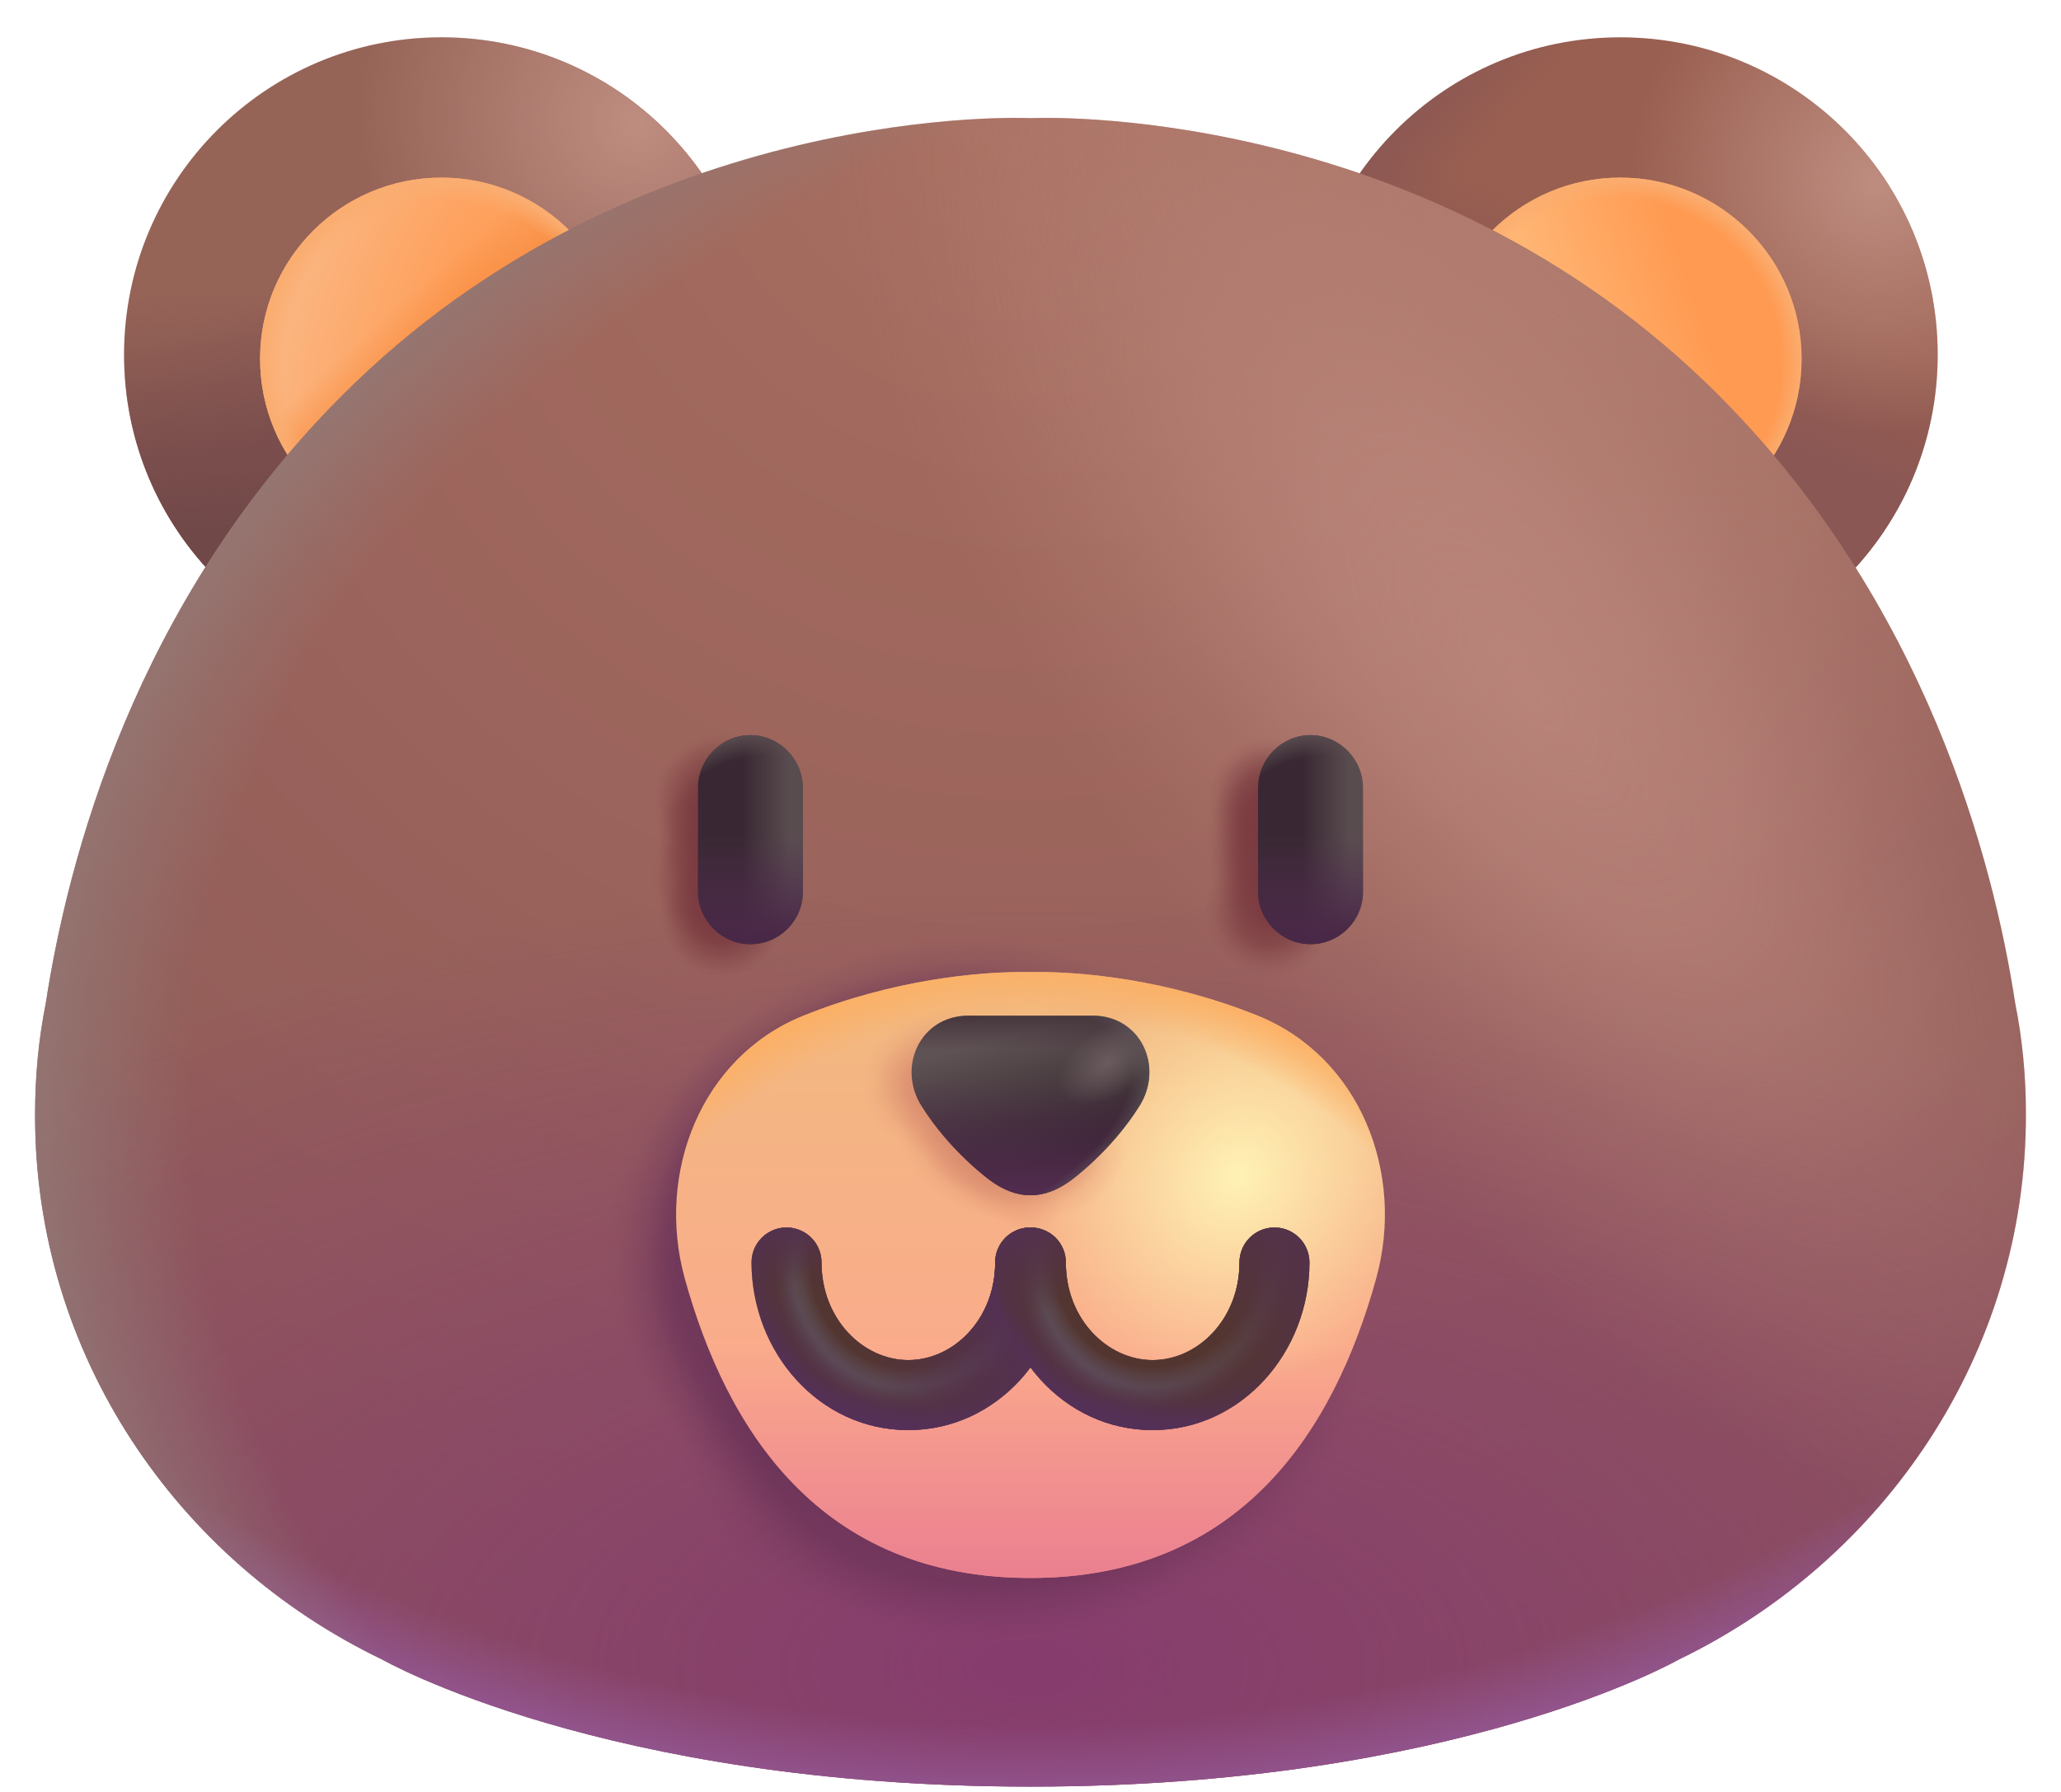 <svg width="46" height="40" viewBox="0 0 46 40" fill="none" xmlns="http://www.w3.org/2000/svg">
<path d="M36.164 14.999C40.076 14.999 43.248 11.828 43.248 7.917C43.248 4.005 40.076 0.833 36.164 0.833C32.253 0.833 29.081 4.005 29.081 7.917C29.081 11.828 32.253 14.999 36.164 14.999Z" fill="#995F50"/>
<path d="M36.164 14.999C40.076 14.999 43.248 11.828 43.248 7.917C43.248 4.005 40.076 0.833 36.164 0.833C32.253 0.833 29.081 4.005 29.081 7.917C29.081 11.828 32.253 14.999 36.164 14.999Z" fill="url(#paint0_linear_2325_29576)"/>
<path d="M36.164 14.999C40.076 14.999 43.248 11.828 43.248 7.917C43.248 4.005 40.076 0.833 36.164 0.833C32.253 0.833 29.081 4.005 29.081 7.917C29.081 11.828 32.253 14.999 36.164 14.999Z" fill="url(#paint1_linear_2325_29576)"/>
<path d="M36.164 14.999C40.076 14.999 43.248 11.828 43.248 7.917C43.248 4.005 40.076 0.833 36.164 0.833C32.253 0.833 29.081 4.005 29.081 7.917C29.081 11.828 32.253 14.999 36.164 14.999Z" fill="url(#paint2_radial_2325_29576)"/>
<path d="M36.163 12.058C38.398 12.058 40.21 10.246 40.21 8.011C40.21 5.776 38.398 3.965 36.163 3.965C33.928 3.965 32.117 5.776 32.117 8.011C32.117 10.246 33.928 12.058 36.163 12.058Z" fill="url(#paint3_linear_2325_29576)"/>
<path d="M36.163 12.058C38.398 12.058 40.21 10.246 40.21 8.011C40.21 5.776 38.398 3.965 36.163 3.965C33.928 3.965 32.117 5.776 32.117 8.011C32.117 10.246 33.928 12.058 36.163 12.058Z" fill="url(#paint4_radial_2325_29576)"/>
<path d="M9.852 14.999C5.94 14.999 2.769 11.828 2.769 7.917C2.769 4.005 5.94 0.833 9.852 0.833C13.763 0.833 16.935 4.005 16.935 7.917C16.935 11.828 13.763 14.999 9.852 14.999Z" fill="#966357"/>
<path d="M9.852 14.999C5.94 14.999 2.769 11.828 2.769 7.917C2.769 4.005 5.94 0.833 9.852 0.833C13.763 0.833 16.935 4.005 16.935 7.917C16.935 11.828 13.763 14.999 9.852 14.999Z" fill="url(#paint5_linear_2325_29576)"/>
<path d="M9.852 14.999C5.94 14.999 2.769 11.828 2.769 7.917C2.769 4.005 5.94 0.833 9.852 0.833C13.763 0.833 16.935 4.005 16.935 7.917C16.935 11.828 13.763 14.999 9.852 14.999Z" fill="url(#paint6_linear_2325_29576)"/>
<path d="M9.852 14.999C5.94 14.999 2.769 11.828 2.769 7.917C2.769 4.005 5.94 0.833 9.852 0.833C13.763 0.833 16.935 4.005 16.935 7.917C16.935 11.828 13.763 14.999 9.852 14.999Z" fill="url(#paint7_radial_2325_29576)"/>
<path d="M9.852 12.058C7.617 12.058 5.805 10.246 5.805 8.011C5.805 5.776 7.617 3.965 9.852 3.965C12.087 3.965 13.898 5.776 13.898 8.011C13.898 10.246 12.087 12.058 9.852 12.058Z" fill="url(#paint8_radial_2325_29576)"/>
<path d="M9.852 12.058C7.617 12.058 5.805 10.246 5.805 8.011C5.805 5.776 7.617 3.965 9.852 3.965C12.087 3.965 13.898 5.776 13.898 8.011C13.898 10.246 12.087 12.058 9.852 12.058Z" fill="url(#paint9_linear_2325_29576)"/>
<path d="M9.852 12.058C7.617 12.058 5.805 10.246 5.805 8.011C5.805 5.776 7.617 3.965 9.852 3.965C12.087 3.965 13.898 5.776 13.898 8.011C13.898 10.246 12.087 12.058 9.852 12.058Z" fill="url(#paint10_radial_2325_29576)"/>
<path d="M45.217 24.896C45.217 24.896 45.217 24.881 45.217 24.85C45.217 24.012 45.138 23.19 44.979 22.399C44.487 19.188 42.979 13.464 38.377 8.842C31.76 2.203 23 2.637 23 2.637C23 2.637 14.24 2.203 7.623 8.842C3.005 13.464 1.513 19.188 1.021 22.399C0.863 23.19 0.783 24.012 0.783 24.865C0.783 24.896 0.783 24.912 0.783 24.912C0.783 30.232 3.941 34.839 8.527 37.042C8.527 37.042 13.479 39.881 23 39.881C32.522 39.881 37.473 37.042 37.473 37.042C42.059 34.824 45.217 30.217 45.217 24.896Z" fill="url(#paint11_radial_2325_29576)"/>
<path d="M45.217 24.896C45.217 24.896 45.217 24.881 45.217 24.85C45.217 24.012 45.138 23.19 44.979 22.399C44.487 19.188 42.979 13.464 38.377 8.842C31.76 2.203 23 2.637 23 2.637C23 2.637 14.24 2.203 7.623 8.842C3.005 13.464 1.513 19.188 1.021 22.399C0.863 23.19 0.783 24.012 0.783 24.865C0.783 24.896 0.783 24.912 0.783 24.912C0.783 30.232 3.941 34.839 8.527 37.042C8.527 37.042 13.479 39.881 23 39.881C32.522 39.881 37.473 37.042 37.473 37.042C42.059 34.824 45.217 30.217 45.217 24.896Z" fill="url(#paint12_radial_2325_29576)"/>
<path d="M45.217 24.896C45.217 24.896 45.217 24.881 45.217 24.85C45.217 24.012 45.138 23.19 44.979 22.399C44.487 19.188 42.979 13.464 38.377 8.842C31.76 2.203 23 2.637 23 2.637C23 2.637 14.24 2.203 7.623 8.842C3.005 13.464 1.513 19.188 1.021 22.399C0.863 23.19 0.783 24.012 0.783 24.865C0.783 24.896 0.783 24.912 0.783 24.912C0.783 30.232 3.941 34.839 8.527 37.042C8.527 37.042 13.479 39.881 23 39.881C32.522 39.881 37.473 37.042 37.473 37.042C42.059 34.824 45.217 30.217 45.217 24.896Z" fill="url(#paint13_radial_2325_29576)"/>
<path d="M45.217 24.896C45.217 24.896 45.217 24.881 45.217 24.85C45.217 24.012 45.138 23.19 44.979 22.399C44.487 19.188 42.979 13.464 38.377 8.842C31.76 2.203 23 2.637 23 2.637C23 2.637 14.24 2.203 7.623 8.842C3.005 13.464 1.513 19.188 1.021 22.399C0.863 23.19 0.783 24.012 0.783 24.865C0.783 24.896 0.783 24.912 0.783 24.912C0.783 30.232 3.941 34.839 8.527 37.042C8.527 37.042 13.479 39.881 23 39.881C32.522 39.881 37.473 37.042 37.473 37.042C42.059 34.824 45.217 30.217 45.217 24.896Z" fill="url(#paint14_radial_2325_29576)"/>
<path d="M45.217 24.896C45.217 24.896 45.217 24.881 45.217 24.85C45.217 24.012 45.138 23.19 44.979 22.399C44.487 19.188 42.979 13.464 38.377 8.842C31.76 2.203 23 2.637 23 2.637C23 2.637 14.24 2.203 7.623 8.842C3.005 13.464 1.513 19.188 1.021 22.399C0.863 23.19 0.783 24.012 0.783 24.865C0.783 24.896 0.783 24.912 0.783 24.912C0.783 30.232 3.941 34.839 8.527 37.042C8.527 37.042 13.479 39.881 23 39.881C32.522 39.881 37.473 37.042 37.473 37.042C42.059 34.824 45.217 30.217 45.217 24.896Z" fill="url(#paint15_radial_2325_29576)"/>
<path d="M45.217 24.896C45.217 24.896 45.217 24.881 45.217 24.85C45.217 24.012 45.138 23.19 44.979 22.399C44.487 19.188 42.979 13.464 38.377 8.842C31.76 2.203 23 2.637 23 2.637C23 2.637 14.24 2.203 7.623 8.842C3.005 13.464 1.513 19.188 1.021 22.399C0.863 23.19 0.783 24.012 0.783 24.865C0.783 24.896 0.783 24.912 0.783 24.912C0.783 30.232 3.941 34.839 8.527 37.042C8.527 37.042 13.479 39.881 23 39.881C32.522 39.881 37.473 37.042 37.473 37.042C42.059 34.824 45.217 30.217 45.217 24.896Z" fill="url(#paint16_radial_2325_29576)"/>
<path d="M45.217 24.896C45.217 24.896 45.217 24.881 45.217 24.85C45.217 24.012 45.138 23.19 44.979 22.399C44.487 19.188 42.979 13.464 38.377 8.842C31.76 2.203 23 2.637 23 2.637C23 2.637 14.24 2.203 7.623 8.842C3.005 13.464 1.513 19.188 1.021 22.399C0.863 23.19 0.783 24.012 0.783 24.865C0.783 24.896 0.783 24.912 0.783 24.912C0.783 30.232 3.941 34.839 8.527 37.042C8.527 37.042 13.479 39.881 23 39.881C32.522 39.881 37.473 37.042 37.473 37.042C42.059 34.824 45.217 30.217 45.217 24.896Z" fill="url(#paint17_radial_2325_29576)"/>
<path d="M45.217 24.896C45.217 24.896 45.217 24.881 45.217 24.85C45.217 24.012 45.138 23.19 44.979 22.399C44.487 19.188 42.979 13.464 38.377 8.842C31.76 2.203 23 2.637 23 2.637C23 2.637 14.24 2.203 7.623 8.842C3.005 13.464 1.513 19.188 1.021 22.399C0.863 23.19 0.783 24.012 0.783 24.865C0.783 24.896 0.783 24.912 0.783 24.912C0.783 30.232 3.941 34.839 8.527 37.042C8.527 37.042 13.479 39.881 23 39.881C32.522 39.881 37.473 37.042 37.473 37.042C42.059 34.824 45.217 30.217 45.217 24.896Z" fill="url(#paint18_radial_2325_29576)"/>
<path d="M45.217 24.896C45.217 24.896 45.217 24.881 45.217 24.85C45.217 24.012 45.138 23.19 44.979 22.399C44.487 19.188 42.979 13.464 38.377 8.842C31.76 2.203 23 2.637 23 2.637C23 2.637 14.24 2.203 7.623 8.842C3.005 13.464 1.513 19.188 1.021 22.399C0.863 23.19 0.783 24.012 0.783 24.865C0.783 24.896 0.783 24.912 0.783 24.912C0.783 30.232 3.941 34.839 8.527 37.042C8.527 37.042 13.479 39.881 23 39.881C32.522 39.881 37.473 37.042 37.473 37.042C42.059 34.824 45.217 30.217 45.217 24.896Z" fill="url(#paint19_radial_2325_29576)"/>
<path d="M45.217 24.896C45.217 24.896 45.217 24.881 45.217 24.85C45.217 24.012 45.138 23.19 44.979 22.399C44.487 19.188 42.979 13.464 38.377 8.842C31.76 2.203 23 2.637 23 2.637C23 2.637 14.24 2.203 7.623 8.842C3.005 13.464 1.513 19.188 1.021 22.399C0.863 23.19 0.783 24.012 0.783 24.865C0.783 24.896 0.783 24.912 0.783 24.912C0.783 30.232 3.941 34.839 8.527 37.042C8.527 37.042 13.479 39.881 23 39.881C32.522 39.881 37.473 37.042 37.473 37.042C42.059 34.824 45.217 30.217 45.217 24.896Z" fill="url(#paint20_radial_2325_29576)"/>
<path d="M45.217 24.896C45.217 24.896 45.217 24.881 45.217 24.85C45.217 24.012 45.138 23.19 44.979 22.399C44.487 19.188 42.979 13.464 38.377 8.842C31.76 2.203 23 2.637 23 2.637C23 2.637 14.24 2.203 7.623 8.842C3.005 13.464 1.513 19.188 1.021 22.399C0.863 23.19 0.783 24.012 0.783 24.865C0.783 24.896 0.783 24.912 0.783 24.912C0.783 30.232 3.941 34.839 8.527 37.042C8.527 37.042 13.479 39.881 23 39.881C32.522 39.881 37.473 37.042 37.473 37.042C42.059 34.824 45.217 30.217 45.217 24.896Z" fill="url(#paint21_radial_2325_29576)" fill-opacity="0.7"/>
<path d="M45.217 24.896C45.217 24.896 45.217 24.881 45.217 24.85C45.217 24.012 45.138 23.19 44.979 22.399C44.487 19.188 42.979 13.464 38.377 8.842C31.76 2.203 23 2.637 23 2.637C23 2.637 14.24 2.203 7.623 8.842C3.005 13.464 1.513 19.188 1.021 22.399C0.863 23.19 0.783 24.012 0.783 24.865C0.783 24.896 0.783 24.912 0.783 24.912C0.783 30.232 3.941 34.839 8.527 37.042C8.527 37.042 13.479 39.881 23 39.881C32.522 39.881 37.473 37.042 37.473 37.042C42.059 34.824 45.217 30.217 45.217 24.896Z" fill="url(#paint22_radial_2325_29576)" fill-opacity="0.9"/>
<path d="M45.217 24.896C45.217 24.896 45.217 24.881 45.217 24.85C45.217 24.012 45.138 23.19 44.979 22.399C44.487 19.188 42.979 13.464 38.377 8.842C31.76 2.203 23 2.637 23 2.637C23 2.637 14.24 2.203 7.623 8.842C3.005 13.464 1.513 19.188 1.021 22.399C0.863 23.19 0.783 24.012 0.783 24.865C0.783 24.896 0.783 24.912 0.783 24.912C0.783 30.232 3.941 34.839 8.527 37.042C8.527 37.042 13.479 39.881 23 39.881C32.522 39.881 37.473 37.042 37.473 37.042C42.059 34.824 45.217 30.217 45.217 24.896Z" fill="url(#paint23_radial_2325_29576)" fill-opacity="0.9"/>
<path d="M45.217 24.896C45.217 24.896 45.217 24.881 45.217 24.85C45.217 24.012 45.138 23.19 44.979 22.399C44.487 19.188 42.979 13.464 38.377 8.842C31.76 2.203 23 2.637 23 2.637C23 2.637 14.24 2.203 7.623 8.842C3.005 13.464 1.513 19.188 1.021 22.399C0.863 23.19 0.783 24.012 0.783 24.865C0.783 24.896 0.783 24.912 0.783 24.912C0.783 30.232 3.941 34.839 8.527 37.042C8.527 37.042 13.479 39.881 23 39.881C32.522 39.881 37.473 37.042 37.473 37.042C42.059 34.824 45.217 30.217 45.217 24.896Z" fill="url(#paint24_radial_2325_29576)"/>
<path d="M45.217 24.896C45.217 24.896 45.217 24.881 45.217 24.85C45.217 24.012 45.138 23.19 44.979 22.399C44.487 19.188 42.979 13.464 38.377 8.842C31.76 2.203 23 2.637 23 2.637C23 2.637 14.24 2.203 7.623 8.842C3.005 13.464 1.513 19.188 1.021 22.399C0.863 23.19 0.783 24.012 0.783 24.865C0.783 24.896 0.783 24.912 0.783 24.912C0.783 30.232 3.941 34.839 8.527 37.042C8.527 37.042 13.479 39.881 23 39.881C32.522 39.881 37.473 37.042 37.473 37.042C42.059 34.824 45.217 30.217 45.217 24.896Z" fill="url(#paint25_radial_2325_29576)"/>
<path d="M45.217 24.896C45.217 24.896 45.217 24.881 45.217 24.85C45.217 24.012 45.138 23.19 44.979 22.399C44.487 19.188 42.979 13.464 38.377 8.842C31.76 2.203 23 2.637 23 2.637C23 2.637 14.24 2.203 7.623 8.842C3.005 13.464 1.513 19.188 1.021 22.399C0.863 23.19 0.783 24.012 0.783 24.865C0.783 24.896 0.783 24.912 0.783 24.912C0.783 30.232 3.941 34.839 8.527 37.042C8.527 37.042 13.479 39.881 23 39.881C32.522 39.881 37.473 37.042 37.473 37.042C42.059 34.824 45.217 30.217 45.217 24.896Z" fill="url(#paint26_radial_2325_29576)"/>
<path d="M45.217 24.896C45.217 24.896 45.217 24.881 45.217 24.85C45.217 24.012 45.138 23.19 44.979 22.399C44.487 19.188 42.979 13.464 38.377 8.842C31.76 2.203 23 2.637 23 2.637C23 2.637 14.24 2.203 7.623 8.842C3.005 13.464 1.513 19.188 1.021 22.399C0.863 23.19 0.783 24.012 0.783 24.865C0.783 24.896 0.783 24.912 0.783 24.912C0.783 30.232 3.941 34.839 8.527 37.042C8.527 37.042 13.479 39.881 23 39.881C32.522 39.881 37.473 37.042 37.473 37.042C42.059 34.824 45.217 30.217 45.217 24.896Z" fill="url(#paint27_radial_2325_29576)"/>
<path d="M16.75 21.076C16.109 21.076 15.578 20.544 15.578 19.904V17.582C15.578 16.941 16.109 16.41 16.75 16.41C17.391 16.41 17.922 16.941 17.922 17.582V19.904C17.922 20.544 17.406 21.076 16.75 21.076Z" fill="url(#paint28_linear_2325_29576)"/>
<path d="M16.75 21.076C16.109 21.076 15.578 20.544 15.578 19.904V17.582C15.578 16.941 16.109 16.41 16.75 16.41C17.391 16.41 17.922 16.941 17.922 17.582V19.904C17.922 20.544 17.406 21.076 16.75 21.076Z" fill="url(#paint29_linear_2325_29576)"/>
<path d="M16.75 21.076C16.109 21.076 15.578 20.544 15.578 19.904V17.582C15.578 16.941 16.109 16.41 16.75 16.41C17.391 16.41 17.922 16.941 17.922 17.582V19.904C17.922 20.544 17.406 21.076 16.75 21.076Z" fill="url(#paint30_radial_2325_29576)"/>
<path d="M29.25 21.076C28.609 21.076 28.078 20.544 28.078 19.904V17.582C28.078 16.941 28.609 16.41 29.25 16.41C29.891 16.41 30.422 16.941 30.422 17.582V19.904C30.422 20.544 29.906 21.076 29.25 21.076Z" fill="url(#paint31_linear_2325_29576)"/>
<path d="M29.25 21.076C28.609 21.076 28.078 20.544 28.078 19.904V17.582C28.078 16.941 28.609 16.41 29.25 16.41C29.891 16.41 30.422 16.941 30.422 17.582V19.904C30.422 20.544 29.906 21.076 29.25 21.076Z" fill="url(#paint32_linear_2325_29576)"/>
<path d="M29.25 21.076C28.609 21.076 28.078 20.544 28.078 19.904V17.582C28.078 16.941 28.609 16.41 29.25 16.41C29.891 16.41 30.422 16.941 30.422 17.582V19.904C30.422 20.544 29.906 21.076 29.25 21.076Z" fill="url(#paint33_radial_2325_29576)"/>
<path d="M23 21.699C21.854 21.678 19.919 21.872 17.934 22.672C15.656 23.589 14.63 26.174 15.284 28.54C16.211 31.889 18.285 35.224 23 35.224C27.715 35.224 29.789 31.889 30.715 28.54C31.37 26.174 30.344 23.589 28.066 22.672C26.08 21.872 24.145 21.678 23 21.699Z" fill="url(#paint34_linear_2325_29576)"/>
<path d="M23 21.699C21.854 21.678 19.919 21.872 17.934 22.672C15.656 23.589 14.63 26.174 15.284 28.54C16.211 31.889 18.285 35.224 23 35.224C27.715 35.224 29.789 31.889 30.715 28.54C31.37 26.174 30.344 23.589 28.066 22.672C26.08 21.872 24.145 21.678 23 21.699Z" fill="url(#paint35_linear_2325_29576)"/>
<path d="M23 21.699C21.854 21.678 19.919 21.872 17.934 22.672C15.656 23.589 14.63 26.174 15.284 28.54C16.211 31.889 18.285 35.224 23 35.224C27.715 35.224 29.789 31.889 30.715 28.54C31.37 26.174 30.344 23.589 28.066 22.672C26.08 21.872 24.145 21.678 23 21.699Z" fill="url(#paint36_radial_2325_29576)"/>
<path d="M23 21.699C21.854 21.678 19.919 21.872 17.934 22.672C15.656 23.589 14.63 26.174 15.284 28.54C16.211 31.889 18.285 35.224 23 35.224C27.715 35.224 29.789 31.889 30.715 28.54C31.37 26.174 30.344 23.589 28.066 22.672C26.08 21.872 24.145 21.678 23 21.699Z" fill="url(#paint37_radial_2325_29576)"/>
<path d="M23 21.699C21.854 21.678 19.919 21.872 17.934 22.672C15.656 23.589 14.63 26.174 15.284 28.54C16.211 31.889 18.285 35.224 23 35.224C27.715 35.224 29.789 31.889 30.715 28.54C31.37 26.174 30.344 23.589 28.066 22.672C26.08 21.872 24.145 21.678 23 21.699Z" fill="url(#paint38_radial_2325_29576)"/>
<path d="M23 21.699C21.854 21.678 19.919 21.872 17.934 22.672C15.656 23.589 14.63 26.174 15.284 28.54C16.211 31.889 18.285 35.224 23 35.224C27.715 35.224 29.789 31.889 30.715 28.54C31.37 26.174 30.344 23.589 28.066 22.672C26.08 21.872 24.145 21.678 23 21.699Z" fill="url(#paint39_radial_2325_29576)"/>
<path d="M23 21.699C21.854 21.678 19.919 21.872 17.934 22.672C15.656 23.589 14.63 26.174 15.284 28.54C16.211 31.889 18.285 35.224 23 35.224C27.715 35.224 29.789 31.889 30.715 28.54C31.37 26.174 30.344 23.589 28.066 22.672C26.08 21.872 24.145 21.678 23 21.699Z" fill="url(#paint40_radial_2325_29576)"/>
<path fill-rule="evenodd" clip-rule="evenodd" d="M17.555 27.401C17.986 27.401 18.336 27.75 18.336 28.182C18.336 29.447 19.266 30.36 20.273 30.36C21.281 30.36 22.211 29.447 22.211 28.182C22.211 27.75 22.561 27.401 22.992 27.401C23.424 27.401 23.773 27.75 23.773 28.182C23.773 30.183 22.266 31.923 20.273 31.923C18.281 31.923 16.773 30.183 16.773 28.182C16.773 27.75 17.123 27.401 17.555 27.401Z" fill="url(#paint41_radial_2325_29576)"/>
<path fill-rule="evenodd" clip-rule="evenodd" d="M17.555 27.401C17.986 27.401 18.336 27.75 18.336 28.182C18.336 29.447 19.266 30.36 20.273 30.36C21.281 30.36 22.211 29.447 22.211 28.182C22.211 27.75 22.561 27.401 22.992 27.401C23.424 27.401 23.773 27.75 23.773 28.182C23.773 30.183 22.266 31.923 20.273 31.923C18.281 31.923 16.773 30.183 16.773 28.182C16.773 27.75 17.123 27.401 17.555 27.401Z" fill="url(#paint42_radial_2325_29576)"/>
<path fill-rule="evenodd" clip-rule="evenodd" d="M17.555 27.401C17.986 27.401 18.336 27.75 18.336 28.182C18.336 29.447 19.266 30.36 20.273 30.36C21.281 30.36 22.211 29.447 22.211 28.182C22.211 27.75 22.561 27.401 22.992 27.401C23.424 27.401 23.773 27.75 23.773 28.182C23.773 30.183 22.266 31.923 20.273 31.923C18.281 31.923 16.773 30.183 16.773 28.182C16.773 27.75 17.123 27.401 17.555 27.401Z" fill="url(#paint43_radial_2325_29576)"/>
<path fill-rule="evenodd" clip-rule="evenodd" d="M17.555 27.401C17.986 27.401 18.336 27.75 18.336 28.182C18.336 29.447 19.266 30.36 20.273 30.36C21.281 30.36 22.211 29.447 22.211 28.182C22.211 27.75 22.561 27.401 22.992 27.401C23.424 27.401 23.773 27.75 23.773 28.182C23.773 30.183 22.266 31.923 20.273 31.923C18.281 31.923 16.773 30.183 16.773 28.182C16.773 27.75 17.123 27.401 17.555 27.401Z" fill="url(#paint44_radial_2325_29576)"/>
<path fill-rule="evenodd" clip-rule="evenodd" d="M17.555 27.401C17.986 27.401 18.336 27.75 18.336 28.182C18.336 29.447 19.266 30.36 20.273 30.36C21.281 30.36 22.211 29.447 22.211 28.182C22.211 27.75 22.561 27.401 22.992 27.401C23.424 27.401 23.773 27.75 23.773 28.182C23.773 30.183 22.266 31.923 20.273 31.923C18.281 31.923 16.773 30.183 16.773 28.182C16.773 27.75 17.123 27.401 17.555 27.401Z" fill="url(#paint45_radial_2325_29576)"/>
<path fill-rule="evenodd" clip-rule="evenodd" d="M17.555 27.401C17.986 27.401 18.336 27.75 18.336 28.182C18.336 29.447 19.266 30.36 20.273 30.36C21.281 30.36 22.211 29.447 22.211 28.182C22.211 27.75 22.561 27.401 22.992 27.401C23.424 27.401 23.773 27.75 23.773 28.182C23.773 30.183 22.266 31.923 20.273 31.923C18.281 31.923 16.773 30.183 16.773 28.182C16.773 27.75 17.123 27.401 17.555 27.401Z" fill="url(#paint46_radial_2325_29576)"/>
<path fill-rule="evenodd" clip-rule="evenodd" d="M17.555 27.401C17.986 27.401 18.336 27.75 18.336 28.182C18.336 29.447 19.266 30.36 20.273 30.36C21.281 30.36 22.211 29.447 22.211 28.182C22.211 27.75 22.561 27.401 22.992 27.401C23.424 27.401 23.773 27.75 23.773 28.182C23.773 30.183 22.266 31.923 20.273 31.923C18.281 31.923 16.773 30.183 16.773 28.182C16.773 27.75 17.123 27.401 17.555 27.401Z" fill="url(#paint47_radial_2325_29576)"/>
<path fill-rule="evenodd" clip-rule="evenodd" d="M17.555 27.401C17.986 27.401 18.336 27.75 18.336 28.182C18.336 29.447 19.266 30.36 20.273 30.36C21.281 30.36 22.211 29.447 22.211 28.182C22.211 27.75 22.561 27.401 22.992 27.401C23.424 27.401 23.773 27.75 23.773 28.182C23.773 30.183 22.266 31.923 20.273 31.923C18.281 31.923 16.773 30.183 16.773 28.182C16.773 27.75 17.123 27.401 17.555 27.401Z" fill="url(#paint48_radial_2325_29576)"/>
<path fill-rule="evenodd" clip-rule="evenodd" d="M23.007 27.401C23.439 27.401 23.789 27.75 23.789 28.182C23.789 29.447 24.719 30.36 25.726 30.36C26.733 30.36 27.664 29.447 27.664 28.182C27.664 27.75 28.013 27.401 28.445 27.401C28.876 27.401 29.226 27.75 29.226 28.182C29.226 30.183 27.719 31.923 25.726 31.923C23.733 31.923 22.226 30.183 22.226 28.182C22.226 27.75 22.576 27.401 23.007 27.401Z" fill="url(#paint49_radial_2325_29576)"/>
<path fill-rule="evenodd" clip-rule="evenodd" d="M23.007 27.401C23.439 27.401 23.789 27.75 23.789 28.182C23.789 29.447 24.719 30.36 25.726 30.36C26.733 30.36 27.664 29.447 27.664 28.182C27.664 27.75 28.013 27.401 28.445 27.401C28.876 27.401 29.226 27.75 29.226 28.182C29.226 30.183 27.719 31.923 25.726 31.923C23.733 31.923 22.226 30.183 22.226 28.182C22.226 27.75 22.576 27.401 23.007 27.401Z" fill="url(#paint50_radial_2325_29576)"/>
<path fill-rule="evenodd" clip-rule="evenodd" d="M23.007 27.401C23.439 27.401 23.789 27.75 23.789 28.182C23.789 29.447 24.719 30.36 25.726 30.36C26.733 30.36 27.664 29.447 27.664 28.182C27.664 27.75 28.013 27.401 28.445 27.401C28.876 27.401 29.226 27.75 29.226 28.182C29.226 30.183 27.719 31.923 25.726 31.923C23.733 31.923 22.226 30.183 22.226 28.182C22.226 27.75 22.576 27.401 23.007 27.401Z" fill="url(#paint51_radial_2325_29576)"/>
<path fill-rule="evenodd" clip-rule="evenodd" d="M23.007 27.401C23.439 27.401 23.789 27.75 23.789 28.182C23.789 29.447 24.719 30.36 25.726 30.36C26.733 30.36 27.664 29.447 27.664 28.182C27.664 27.75 28.013 27.401 28.445 27.401C28.876 27.401 29.226 27.75 29.226 28.182C29.226 30.183 27.719 31.923 25.726 31.923C23.733 31.923 22.226 30.183 22.226 28.182C22.226 27.75 22.576 27.401 23.007 27.401Z" fill="url(#paint52_radial_2325_29576)"/>
<path fill-rule="evenodd" clip-rule="evenodd" d="M23.007 27.401C23.439 27.401 23.789 27.75 23.789 28.182C23.789 29.447 24.719 30.36 25.726 30.36C26.733 30.36 27.664 29.447 27.664 28.182C27.664 27.75 28.013 27.401 28.445 27.401C28.876 27.401 29.226 27.75 29.226 28.182C29.226 30.183 27.719 31.923 25.726 31.923C23.733 31.923 22.226 30.183 22.226 28.182C22.226 27.75 22.576 27.401 23.007 27.401Z" fill="url(#paint53_radial_2325_29576)"/>
<path fill-rule="evenodd" clip-rule="evenodd" d="M23.007 27.401C23.439 27.401 23.789 27.75 23.789 28.182C23.789 29.447 24.719 30.36 25.726 30.36C26.733 30.36 27.664 29.447 27.664 28.182C27.664 27.75 28.013 27.401 28.445 27.401C28.876 27.401 29.226 27.75 29.226 28.182C29.226 30.183 27.719 31.923 25.726 31.923C23.733 31.923 22.226 30.183 22.226 28.182C22.226 27.75 22.576 27.401 23.007 27.401Z" fill="url(#paint54_radial_2325_29576)"/>
<path fill-rule="evenodd" clip-rule="evenodd" d="M23.007 27.401C23.439 27.401 23.789 27.75 23.789 28.182C23.789 29.447 24.719 30.36 25.726 30.36C26.733 30.36 27.664 29.447 27.664 28.182C27.664 27.75 28.013 27.401 28.445 27.401C28.876 27.401 29.226 27.75 29.226 28.182C29.226 30.183 27.719 31.923 25.726 31.923C23.733 31.923 22.226 30.183 22.226 28.182C22.226 27.75 22.576 27.401 23.007 27.401Z" fill="url(#paint55_radial_2325_29576)"/>
<path fill-rule="evenodd" clip-rule="evenodd" d="M23.007 27.401C23.439 27.401 23.789 27.75 23.789 28.182C23.789 29.447 24.719 30.36 25.726 30.36C26.733 30.36 27.664 29.447 27.664 28.182C27.664 27.75 28.013 27.401 28.445 27.401C28.876 27.401 29.226 27.75 29.226 28.182C29.226 30.183 27.719 31.923 25.726 31.923C23.733 31.923 22.226 30.183 22.226 28.182C22.226 27.75 22.576 27.401 23.007 27.401Z" fill="url(#paint56_radial_2325_29576)"/>
<path d="M21.614 22.672H24.385C25.453 22.672 25.984 23.804 25.433 24.686C24.794 25.707 23.898 26.35 23.898 26.35C23.602 26.569 23.293 26.683 22.999 26.681C22.705 26.683 22.396 26.569 22.101 26.35C22.101 26.35 21.205 25.707 20.566 24.686C20.015 23.804 20.546 22.672 21.614 22.672Z" fill="url(#paint57_linear_2325_29576)"/>
<path d="M21.614 22.672H24.385C25.453 22.672 25.984 23.804 25.433 24.686C24.794 25.707 23.898 26.35 23.898 26.35C23.602 26.569 23.293 26.683 22.999 26.681C22.705 26.683 22.396 26.569 22.101 26.35C22.101 26.35 21.205 25.707 20.566 24.686C20.015 23.804 20.546 22.672 21.614 22.672Z" fill="url(#paint58_linear_2325_29576)"/>
<path d="M21.614 22.672H24.385C25.453 22.672 25.984 23.804 25.433 24.686C24.794 25.707 23.898 26.35 23.898 26.35C23.602 26.569 23.293 26.683 22.999 26.681C22.705 26.683 22.396 26.569 22.101 26.35C22.101 26.35 21.205 25.707 20.566 24.686C20.015 23.804 20.546 22.672 21.614 22.672Z" fill="url(#paint59_linear_2325_29576)"/>
<path d="M21.614 22.672H24.385C25.453 22.672 25.984 23.804 25.433 24.686C24.794 25.707 23.898 26.35 23.898 26.35C23.602 26.569 23.293 26.683 22.999 26.681C22.705 26.683 22.396 26.569 22.101 26.35C22.101 26.35 21.205 25.707 20.566 24.686C20.015 23.804 20.546 22.672 21.614 22.672Z" fill="url(#paint60_radial_2325_29576)"/>
<path d="M21.614 22.672H24.385C25.453 22.672 25.984 23.804 25.433 24.686C24.794 25.707 23.898 26.35 23.898 26.35C23.602 26.569 23.293 26.683 22.999 26.681C22.705 26.683 22.396 26.569 22.101 26.35C22.101 26.35 21.205 25.707 20.566 24.686C20.015 23.804 20.546 22.672 21.614 22.672Z" fill="url(#paint61_radial_2325_29576)"/>
<defs>
<linearGradient id="paint0_linear_2325_29576" x1="36.729" y1="8.662" x2="37.852" y2="5.781" gradientUnits="userSpaceOnUse">
<stop stop-color="#8B5754"/>
<stop offset="1" stop-color="#8B5754" stop-opacity="0"/>
</linearGradient>
<linearGradient id="paint1_linear_2325_29576" x1="31.211" y1="2.314" x2="32.823" y2="3.73" gradientUnits="userSpaceOnUse">
<stop stop-color="#8B5754"/>
<stop offset="1" stop-color="#8B5754" stop-opacity="0"/>
</linearGradient>
<radialGradient id="paint2_radial_2325_29576" cx="0" cy="0" r="1" gradientUnits="userSpaceOnUse" gradientTransform="translate(41.856 4.072) rotate(142.716) scale(5.401 5.651)">
<stop stop-color="#BE8D80"/>
<stop offset="1" stop-color="#BE8D80" stop-opacity="0"/>
</radialGradient>
<linearGradient id="paint3_linear_2325_29576" x1="37.802" y1="6.611" x2="34.628" y2="7.685" gradientUnits="userSpaceOnUse">
<stop stop-color="#FF9A52"/>
<stop offset="1" stop-color="#FFB675"/>
</linearGradient>
<radialGradient id="paint4_radial_2325_29576" cx="0" cy="0" r="1" gradientUnits="userSpaceOnUse" gradientTransform="translate(36.116 8.089) rotate(-47.195) scale(4.14)">
<stop stop-color="#FAAD70" stop-opacity="0"/>
<stop offset="0.883" stop-color="#FAAD70" stop-opacity="0"/>
<stop offset="0.922" stop-color="#FAAD70" stop-opacity="0.373"/>
<stop offset="0.993" stop-color="#FAAD70"/>
</radialGradient>
<linearGradient id="paint5_linear_2325_29576" x1="9.287" y1="8.662" x2="8.164" y2="5.781" gradientUnits="userSpaceOnUse">
<stop stop-color="#8B5754"/>
<stop offset="1" stop-color="#8B5754" stop-opacity="0"/>
</linearGradient>
<linearGradient id="paint6_linear_2325_29576" x1="7.822" y1="11.933" x2="7.627" y2="6.464" gradientUnits="userSpaceOnUse">
<stop stop-color="#704848"/>
<stop offset="1" stop-color="#704848" stop-opacity="0"/>
</linearGradient>
<radialGradient id="paint7_radial_2325_29576" cx="0" cy="0" r="1" gradientUnits="userSpaceOnUse" gradientTransform="translate(14.219 2.753) rotate(135.465) scale(6.127 6.411)">
<stop stop-color="#BE8D80"/>
<stop offset="1" stop-color="#BE8D80" stop-opacity="0"/>
</radialGradient>
<radialGradient id="paint8_radial_2325_29576" cx="0" cy="0" r="1" gradientUnits="userSpaceOnUse" gradientTransform="translate(10.581 6.977) rotate(-159.574) scale(3.778 9.207)">
<stop stop-color="#FF9A52"/>
<stop offset="1" stop-color="#FBB47E"/>
</radialGradient>
<linearGradient id="paint9_linear_2325_29576" x1="9.507" y1="8.393" x2="7.041" y2="5.659" gradientUnits="userSpaceOnUse">
<stop stop-color="#F78B3F"/>
<stop offset="0.435" stop-color="#F78B3F" stop-opacity="0"/>
</linearGradient>
<radialGradient id="paint10_radial_2325_29576" cx="0" cy="0" r="1" gradientUnits="userSpaceOnUse" gradientTransform="translate(9.899 8.089) rotate(-132.805) scale(4.14)">
<stop stop-color="#FAAD70" stop-opacity="0"/>
<stop offset="0.868" stop-color="#FAAD70" stop-opacity="0"/>
<stop offset="0.908" stop-color="#FAAD70" stop-opacity="0.373"/>
<stop offset="0.974" stop-color="#FAAD70"/>
</radialGradient>
<radialGradient id="paint11_radial_2325_29576" cx="0" cy="0" r="1" gradientUnits="userSpaceOnUse" gradientTransform="translate(22.915 1.557) rotate(90) scale(38.323 37.46)">
<stop stop-color="#A86F60"/>
<stop offset="1" stop-color="#8D5857"/>
</radialGradient>
<radialGradient id="paint12_radial_2325_29576" cx="0" cy="0" r="1" gradientUnits="userSpaceOnUse" gradientTransform="translate(23 37.202) rotate(-90) scale(17.456 34.676)">
<stop stop-color="#863C6E"/>
<stop offset="1" stop-color="#863C6E" stop-opacity="0"/>
</radialGradient>
<radialGradient id="paint13_radial_2325_29576" cx="0" cy="0" r="1" gradientUnits="userSpaceOnUse" gradientTransform="translate(23 3.706) rotate(90) scale(36.987 37.76)">
<stop offset="0.946" stop-color="#945897" stop-opacity="0"/>
<stop offset="1" stop-color="#945897"/>
</radialGradient>
<radialGradient id="paint14_radial_2325_29576" cx="0" cy="0" r="1" gradientUnits="userSpaceOnUse" gradientTransform="translate(37.461 24.531) rotate(180) scale(38.184 27.93)">
<stop offset="0.877" stop-color="#937C79" stop-opacity="0"/>
<stop offset="1" stop-color="#937C79"/>
</radialGradient>
<radialGradient id="paint15_radial_2325_29576" cx="0" cy="0" r="1" gradientUnits="userSpaceOnUse" gradientTransform="translate(37.461 2.632) rotate(122.909) scale(16.896 17.225)">
<stop stop-color="#B17D6E"/>
<stop offset="1" stop-color="#B17D6E" stop-opacity="0"/>
</radialGradient>
<radialGradient id="paint16_radial_2325_29576" cx="0" cy="0" r="1" gradientUnits="userSpaceOnUse" gradientTransform="translate(34.02 15.24) rotate(143.011) scale(9.324 22.506)">
<stop stop-color="#BF8A80" stop-opacity="0.77"/>
<stop offset="0.292" stop-color="#BF8A80" stop-opacity="0.628"/>
<stop offset="0.625" stop-color="#BF8A80" stop-opacity="0.264"/>
<stop offset="0.87" stop-color="#BF8A80" stop-opacity="0.08"/>
<stop offset="1" stop-color="#BF8A80" stop-opacity="0"/>
</radialGradient>
<radialGradient id="paint17_radial_2325_29576" cx="0" cy="0" r="1" gradientUnits="userSpaceOnUse" gradientTransform="translate(16.124 20.418) rotate(90) scale(1.409)">
<stop stop-color="#79393F"/>
<stop offset="0.458" stop-color="#79393F" stop-opacity="0.76"/>
<stop offset="0.675" stop-color="#79393F" stop-opacity="0.446"/>
<stop offset="0.915" stop-color="#79393F" stop-opacity="0.07"/>
<stop offset="1" stop-color="#79393F" stop-opacity="0"/>
</radialGradient>
<radialGradient id="paint18_radial_2325_29576" cx="0" cy="0" r="1" gradientUnits="userSpaceOnUse" gradientTransform="translate(16.124 17.897) rotate(90) scale(1.544)">
<stop stop-color="#79393F"/>
<stop offset="0.458" stop-color="#79393F" stop-opacity="0.76"/>
<stop offset="0.675" stop-color="#79393F" stop-opacity="0.446"/>
<stop offset="0.915" stop-color="#79393F" stop-opacity="0.07"/>
<stop offset="1" stop-color="#79393F" stop-opacity="0"/>
</radialGradient>
<radialGradient id="paint19_radial_2325_29576" cx="0" cy="0" r="1" gradientUnits="userSpaceOnUse" gradientTransform="translate(16.124 18.706) rotate(90) scale(1.505)">
<stop stop-color="#79393F"/>
<stop offset="0.458" stop-color="#79393F" stop-opacity="0.76"/>
<stop offset="0.671" stop-color="#79393F" stop-opacity="0.446"/>
<stop offset="0.915" stop-color="#79393F" stop-opacity="0.07"/>
<stop offset="1" stop-color="#79393F" stop-opacity="0"/>
</radialGradient>
<radialGradient id="paint20_radial_2325_29576" cx="0" cy="0" r="1" gradientUnits="userSpaceOnUse" gradientTransform="translate(16.124 19.615) rotate(90) scale(1.562)">
<stop stop-color="#79393F"/>
<stop offset="0.458" stop-color="#79393F" stop-opacity="0.76"/>
<stop offset="0.671" stop-color="#79393F" stop-opacity="0.446"/>
<stop offset="0.915" stop-color="#79393F" stop-opacity="0.07"/>
<stop offset="1" stop-color="#79393F" stop-opacity="0"/>
</radialGradient>
<radialGradient id="paint21_radial_2325_29576" cx="0" cy="0" r="1" gradientUnits="userSpaceOnUse" gradientTransform="translate(21.442 27.993) rotate(81.22) scale(7.312 7.852)">
<stop stop-color="#6A3257"/>
<stop offset="0.827" stop-color="#6A3257" stop-opacity="0.631"/>
<stop offset="0.893" stop-color="#6A3257" stop-opacity="0.2"/>
<stop offset="0.962" stop-color="#6A3257" stop-opacity="0"/>
<stop offset="1" stop-color="#6A3257" stop-opacity="0"/>
</radialGradient>
<radialGradient id="paint22_radial_2325_29576" cx="0" cy="0" r="1" gradientUnits="userSpaceOnUse" gradientTransform="translate(19.255 28.166) rotate(158.028) scale(5.679 6.016)">
<stop stop-color="#6A3257"/>
<stop offset="0.727" stop-color="#6A3257" stop-opacity="0.631"/>
<stop offset="0.84" stop-color="#6A3257" stop-opacity="0.248"/>
<stop offset="0.946" stop-color="#6A3257" stop-opacity="0.06"/>
<stop offset="1" stop-color="#6A3257" stop-opacity="0"/>
</radialGradient>
<radialGradient id="paint23_radial_2325_29576" cx="0" cy="0" r="1" gradientUnits="userSpaceOnUse" gradientTransform="translate(22.771 31.086) rotate(79.756) scale(5.438 7.588)">
<stop stop-color="#6A3257"/>
<stop offset="0.776" stop-color="#6A3257" stop-opacity="0.74"/>
<stop offset="0.896" stop-color="#6A3257" stop-opacity="0.248"/>
<stop offset="0.946" stop-color="#6A3257" stop-opacity="0.1"/>
<stop offset="1" stop-color="#6A3257" stop-opacity="0"/>
</radialGradient>
<radialGradient id="paint24_radial_2325_29576" cx="0" cy="0" r="1" gradientUnits="userSpaceOnUse" gradientTransform="translate(28.353 20.33) rotate(90) scale(1.472)">
<stop stop-color="#79393F"/>
<stop offset="0.496" stop-color="#79393F" stop-opacity="0.66"/>
<stop offset="0.853" stop-color="#79393F" stop-opacity="0.118"/>
<stop offset="1" stop-color="#79393F" stop-opacity="0"/>
</radialGradient>
<radialGradient id="paint25_radial_2325_29576" cx="0" cy="0" r="1" gradientUnits="userSpaceOnUse" gradientTransform="translate(28.353 17.854) rotate(90) scale(1.396)">
<stop stop-color="#79393F"/>
<stop offset="0.496" stop-color="#79393F" stop-opacity="0.66"/>
<stop offset="0.853" stop-color="#79393F" stop-opacity="0.118"/>
<stop offset="1" stop-color="#79393F" stop-opacity="0"/>
</radialGradient>
<radialGradient id="paint26_radial_2325_29576" cx="0" cy="0" r="1" gradientUnits="userSpaceOnUse" gradientTransform="translate(28.353 18.617) rotate(90) scale(1.44)">
<stop stop-color="#79393F"/>
<stop offset="0.496" stop-color="#79393F" stop-opacity="0.66"/>
<stop offset="0.853" stop-color="#79393F" stop-opacity="0.118"/>
<stop offset="1" stop-color="#79393F" stop-opacity="0"/>
</radialGradient>
<radialGradient id="paint27_radial_2325_29576" cx="0" cy="0" r="1" gradientUnits="userSpaceOnUse" gradientTransform="translate(28.353 19.365) rotate(90) scale(1.377)">
<stop stop-color="#79393F"/>
<stop offset="0.496" stop-color="#79393F" stop-opacity="0.66"/>
<stop offset="0.853" stop-color="#79393F" stop-opacity="0.118"/>
<stop offset="1" stop-color="#79393F" stop-opacity="0"/>
</radialGradient>
<linearGradient id="paint28_linear_2325_29576" x1="17.922" y1="18.451" x2="16.565" y2="18.451" gradientUnits="userSpaceOnUse">
<stop offset="0.225" stop-color="#594C4F"/>
<stop offset="1" stop-color="#392833"/>
</linearGradient>
<linearGradient id="paint29_linear_2325_29576" x1="18.288" y1="20.857" x2="18.288" y2="18.634" gradientUnits="userSpaceOnUse">
<stop stop-color="#492847"/>
<stop offset="1" stop-color="#552D52" stop-opacity="0"/>
</linearGradient>
<radialGradient id="paint30_radial_2325_29576" cx="0" cy="0" r="1" gradientUnits="userSpaceOnUse" gradientTransform="translate(17.002 19.11) rotate(-104.85) scale(2.731 2.944)">
<stop offset="0.814" stop-color="#594C4F" stop-opacity="0"/>
<stop offset="1" stop-color="#594C4F"/>
</radialGradient>
<linearGradient id="paint31_linear_2325_29576" x1="30.422" y1="18.451" x2="29.065" y2="18.451" gradientUnits="userSpaceOnUse">
<stop offset="0.225" stop-color="#594C4F"/>
<stop offset="1" stop-color="#392833"/>
</linearGradient>
<linearGradient id="paint32_linear_2325_29576" x1="30.788" y1="20.857" x2="30.788" y2="18.634" gradientUnits="userSpaceOnUse">
<stop stop-color="#492847"/>
<stop offset="1" stop-color="#552D52" stop-opacity="0"/>
</linearGradient>
<radialGradient id="paint33_radial_2325_29576" cx="0" cy="0" r="1" gradientUnits="userSpaceOnUse" gradientTransform="translate(29.502 19.11) rotate(-104.85) scale(2.731 2.944)">
<stop offset="0.814" stop-color="#594C4F" stop-opacity="0"/>
<stop offset="1" stop-color="#594C4F"/>
</radialGradient>
<linearGradient id="paint34_linear_2325_29576" x1="23" y1="21.697" x2="23" y2="35.224" gradientUnits="userSpaceOnUse">
<stop stop-color="#F1BA7F"/>
<stop offset="1" stop-color="#FFA392"/>
</linearGradient>
<linearGradient id="paint35_linear_2325_29576" x1="22.129" y1="36.445" x2="22.129" y2="30" gradientUnits="userSpaceOnUse">
<stop stop-color="#E5788F"/>
<stop offset="1" stop-color="#E5788F" stop-opacity="0"/>
</linearGradient>
<radialGradient id="paint36_radial_2325_29576" cx="0" cy="0" r="1" gradientUnits="userSpaceOnUse" gradientTransform="translate(27.646 26.24) rotate(129.413) scale(6.383 5.672)">
<stop stop-color="#FFF2B4"/>
<stop offset="0.794" stop-color="#FFF2B4" stop-opacity="0"/>
</radialGradient>
<radialGradient id="paint37_radial_2325_29576" cx="0" cy="0" r="1" gradientUnits="userSpaceOnUse" gradientTransform="translate(23 36.494) rotate(-90) scale(15.137 13.252)">
<stop offset="0.915" stop-color="#FDAE61" stop-opacity="0"/>
<stop offset="1" stop-color="#FDAE61"/>
</radialGradient>
<radialGradient id="paint38_radial_2325_29576" cx="0" cy="0" r="1" gradientUnits="userSpaceOnUse" gradientTransform="translate(22.583 25.453) rotate(99.763) scale(1.8 2.553)">
<stop stop-color="#DB8E70"/>
<stop offset="0.462" stop-color="#DB8E70"/>
<stop offset="0.677" stop-color="#DB8E70" stop-opacity="0.59"/>
<stop offset="0.825" stop-color="#DB8E70" stop-opacity="0.209"/>
<stop offset="1" stop-color="#DB8E70" stop-opacity="0"/>
</radialGradient>
<radialGradient id="paint39_radial_2325_29576" cx="0" cy="0" r="1" gradientUnits="userSpaceOnUse" gradientTransform="translate(21.649 25.476) rotate(135.513) scale(1.074 2.682)">
<stop stop-color="#DB8E70"/>
<stop offset="0.338" stop-color="#DB8E70"/>
<stop offset="0.486" stop-color="#DB8E70" stop-opacity="0.59"/>
<stop offset="0.747" stop-color="#DB8E70" stop-opacity="0.209"/>
<stop offset="1" stop-color="#DB8E70" stop-opacity="0"/>
</radialGradient>
<radialGradient id="paint40_radial_2325_29576" cx="0" cy="0" r="1" gradientUnits="userSpaceOnUse" gradientTransform="translate(21.222 24.206) rotate(90) scale(1.66 1.999)">
<stop stop-color="#DB8E70"/>
<stop offset="0.387" stop-color="#DB8E70"/>
<stop offset="0.607" stop-color="#DB8E70" stop-opacity="0.52"/>
<stop offset="0.845" stop-color="#DB8E70" stop-opacity="0.13"/>
<stop offset="1" stop-color="#DB8E70" stop-opacity="0"/>
</radialGradient>
<radialGradient id="paint41_radial_2325_29576" cx="0" cy="0" r="1" gradientUnits="userSpaceOnUse" gradientTransform="translate(20.582 29.096) rotate(96.859) scale(2.663 7.471)">
<stop offset="0.006" stop-color="#533530"/>
<stop offset="1" stop-color="#543057"/>
</radialGradient>
<radialGradient id="paint42_radial_2325_29576" cx="0" cy="0" r="1" gradientUnits="userSpaceOnUse" gradientTransform="translate(18.738 31.354) rotate(-67.286) scale(1.955 12.3)">
<stop stop-color="#543057"/>
<stop offset="1" stop-color="#543057" stop-opacity="0"/>
</radialGradient>
<radialGradient id="paint43_radial_2325_29576" cx="0" cy="0" r="1" gradientUnits="userSpaceOnUse" gradientTransform="translate(20.368 28.003) rotate(104.179) scale(3.885 3.482)">
<stop offset="0.652" stop-color="#533530"/>
<stop offset="0.752" stop-color="#5F5356" stop-opacity="0.67"/>
<stop offset="0.765" stop-color="#5F5356" stop-opacity="0.71"/>
<stop offset="0.787" stop-color="#5D4D56" stop-opacity="0.72"/>
<stop offset="0.894" stop-color="#533530" stop-opacity="0.38"/>
<stop offset="1" stop-color="#533530" stop-opacity="0"/>
</radialGradient>
<radialGradient id="paint44_radial_2325_29576" cx="0" cy="0" r="1" gradientUnits="userSpaceOnUse" gradientTransform="translate(17.281 27.365) rotate(75.53) scale(1.471 1.763)">
<stop stop-color="#533530"/>
<stop offset="0.328" stop-color="#533530" stop-opacity="0.708"/>
<stop offset="1" stop-color="#533530" stop-opacity="0"/>
</radialGradient>
<radialGradient id="paint45_radial_2325_29576" cx="0" cy="0" r="1" gradientUnits="userSpaceOnUse" gradientTransform="translate(23.504 27.442) rotate(161.296) scale(5.638 6.755)">
<stop stop-color="#533530"/>
<stop offset="0.518" stop-color="#533530" stop-opacity="0.47"/>
<stop offset="1" stop-color="#533530" stop-opacity="0"/>
</radialGradient>
<radialGradient id="paint46_radial_2325_29576" cx="0" cy="0" r="1" gradientUnits="userSpaceOnUse" gradientTransform="translate(22.888 29.1) rotate(139.495) scale(3.557 22.372)">
<stop stop-color="#543057"/>
<stop offset="0.795" stop-color="#543057" stop-opacity="0.279"/>
<stop offset="1" stop-color="#543057" stop-opacity="0"/>
</radialGradient>
<radialGradient id="paint47_radial_2325_29576" cx="0" cy="0" r="1" gradientUnits="userSpaceOnUse" gradientTransform="translate(16.605 27.284) rotate(63.159) scale(1.726 10.857)">
<stop stop-color="#543057"/>
<stop offset="1" stop-color="#543057" stop-opacity="0"/>
</radialGradient>
<radialGradient id="paint48_radial_2325_29576" cx="0" cy="0" r="1" gradientUnits="userSpaceOnUse" gradientTransform="translate(19.044 31.751) rotate(-80.434) scale(0.748 10.041)">
<stop stop-color="#543057"/>
<stop offset="1" stop-color="#543057" stop-opacity="0"/>
</radialGradient>
<radialGradient id="paint49_radial_2325_29576" cx="0" cy="0" r="1" gradientUnits="userSpaceOnUse" gradientTransform="translate(26.035 29.096) rotate(96.859) scale(2.663 7.471)">
<stop offset="0.006" stop-color="#533530"/>
<stop offset="1" stop-color="#543057"/>
</radialGradient>
<radialGradient id="paint50_radial_2325_29576" cx="0" cy="0" r="1" gradientUnits="userSpaceOnUse" gradientTransform="translate(24.191 31.354) rotate(-67.286) scale(1.955 12.3)">
<stop stop-color="#543057"/>
<stop offset="1" stop-color="#543057" stop-opacity="0"/>
</radialGradient>
<radialGradient id="paint51_radial_2325_29576" cx="0" cy="0" r="1" gradientUnits="userSpaceOnUse" gradientTransform="translate(25.821 28.003) rotate(104.179) scale(3.885 3.482)">
<stop offset="0.652" stop-color="#533530"/>
<stop offset="0.752" stop-color="#5F5356" stop-opacity="0.67"/>
<stop offset="0.765" stop-color="#5F5356" stop-opacity="0.71"/>
<stop offset="0.787" stop-color="#5D4D56" stop-opacity="0.72"/>
<stop offset="0.894" stop-color="#533530" stop-opacity="0.38"/>
<stop offset="1" stop-color="#533530" stop-opacity="0"/>
</radialGradient>
<radialGradient id="paint52_radial_2325_29576" cx="0" cy="0" r="1" gradientUnits="userSpaceOnUse" gradientTransform="translate(22.828 27.186) rotate(69.063) scale(2.209 2.648)">
<stop stop-color="#533530"/>
<stop offset="0.518" stop-color="#533530" stop-opacity="0.708"/>
<stop offset="1" stop-color="#533530" stop-opacity="0"/>
</radialGradient>
<radialGradient id="paint53_radial_2325_29576" cx="0" cy="0" r="1" gradientUnits="userSpaceOnUse" gradientTransform="translate(28.957 27.442) rotate(161.296) scale(5.638 6.755)">
<stop stop-color="#533530"/>
<stop offset="0.518" stop-color="#533530" stop-opacity="0.47"/>
<stop offset="1" stop-color="#533530" stop-opacity="0"/>
</radialGradient>
<radialGradient id="paint54_radial_2325_29576" cx="0" cy="0" r="1" gradientUnits="userSpaceOnUse" gradientTransform="translate(30.358 26.892) rotate(132.865) scale(4.31 27.109)">
<stop stop-color="#543057"/>
<stop offset="1" stop-color="#543057" stop-opacity="0"/>
</radialGradient>
<radialGradient id="paint55_radial_2325_29576" cx="0" cy="0" r="1" gradientUnits="userSpaceOnUse" gradientTransform="translate(22.058 27.284) rotate(63.209) scale(2.336 14.694)">
<stop stop-color="#543057"/>
<stop offset="1" stop-color="#543057" stop-opacity="0"/>
</radialGradient>
<radialGradient id="paint56_radial_2325_29576" cx="0" cy="0" r="1" gradientUnits="userSpaceOnUse" gradientTransform="translate(24.496 31.751) rotate(-80.434) scale(0.748 10.041)">
<stop stop-color="#543057"/>
<stop offset="1" stop-color="#543057" stop-opacity="0"/>
</radialGradient>
<linearGradient id="paint57_linear_2325_29576" x1="22.348" y1="23.163" x2="23.124" y2="25.951" gradientUnits="userSpaceOnUse">
<stop stop-color="#5F5254"/>
<stop offset="1" stop-color="#2E2127"/>
</linearGradient>
<linearGradient id="paint58_linear_2325_29576" x1="22.63" y1="23.723" x2="22.63" y2="21.842" gradientUnits="userSpaceOnUse">
<stop offset="0.147" stop-color="#34222C" stop-opacity="0"/>
<stop offset="0.873" stop-color="#34222C"/>
</linearGradient>
<linearGradient id="paint59_linear_2325_29576" x1="21.688" y1="26.879" x2="21.688" y2="24.035" gradientUnits="userSpaceOnUse">
<stop stop-color="#552D52"/>
<stop offset="1" stop-color="#552D52" stop-opacity="0"/>
</linearGradient>
<radialGradient id="paint60_radial_2325_29576" cx="0" cy="0" r="1" gradientUnits="userSpaceOnUse" gradientTransform="translate(19.655 25.48) rotate(-18.752) scale(7.004 3.145)">
<stop offset="0.828" stop-color="#5C5458" stop-opacity="0"/>
<stop offset="0.935" stop-color="#5C5458"/>
</radialGradient>
<radialGradient id="paint61_radial_2325_29576" cx="0" cy="0" r="1" gradientUnits="userSpaceOnUse" gradientTransform="translate(24.716 23.725) rotate(145.376) scale(1.246 0.756)">
<stop stop-color="#6A5C5E"/>
<stop offset="1" stop-color="#6A5C5E" stop-opacity="0"/>
</radialGradient>
</defs>
</svg>
